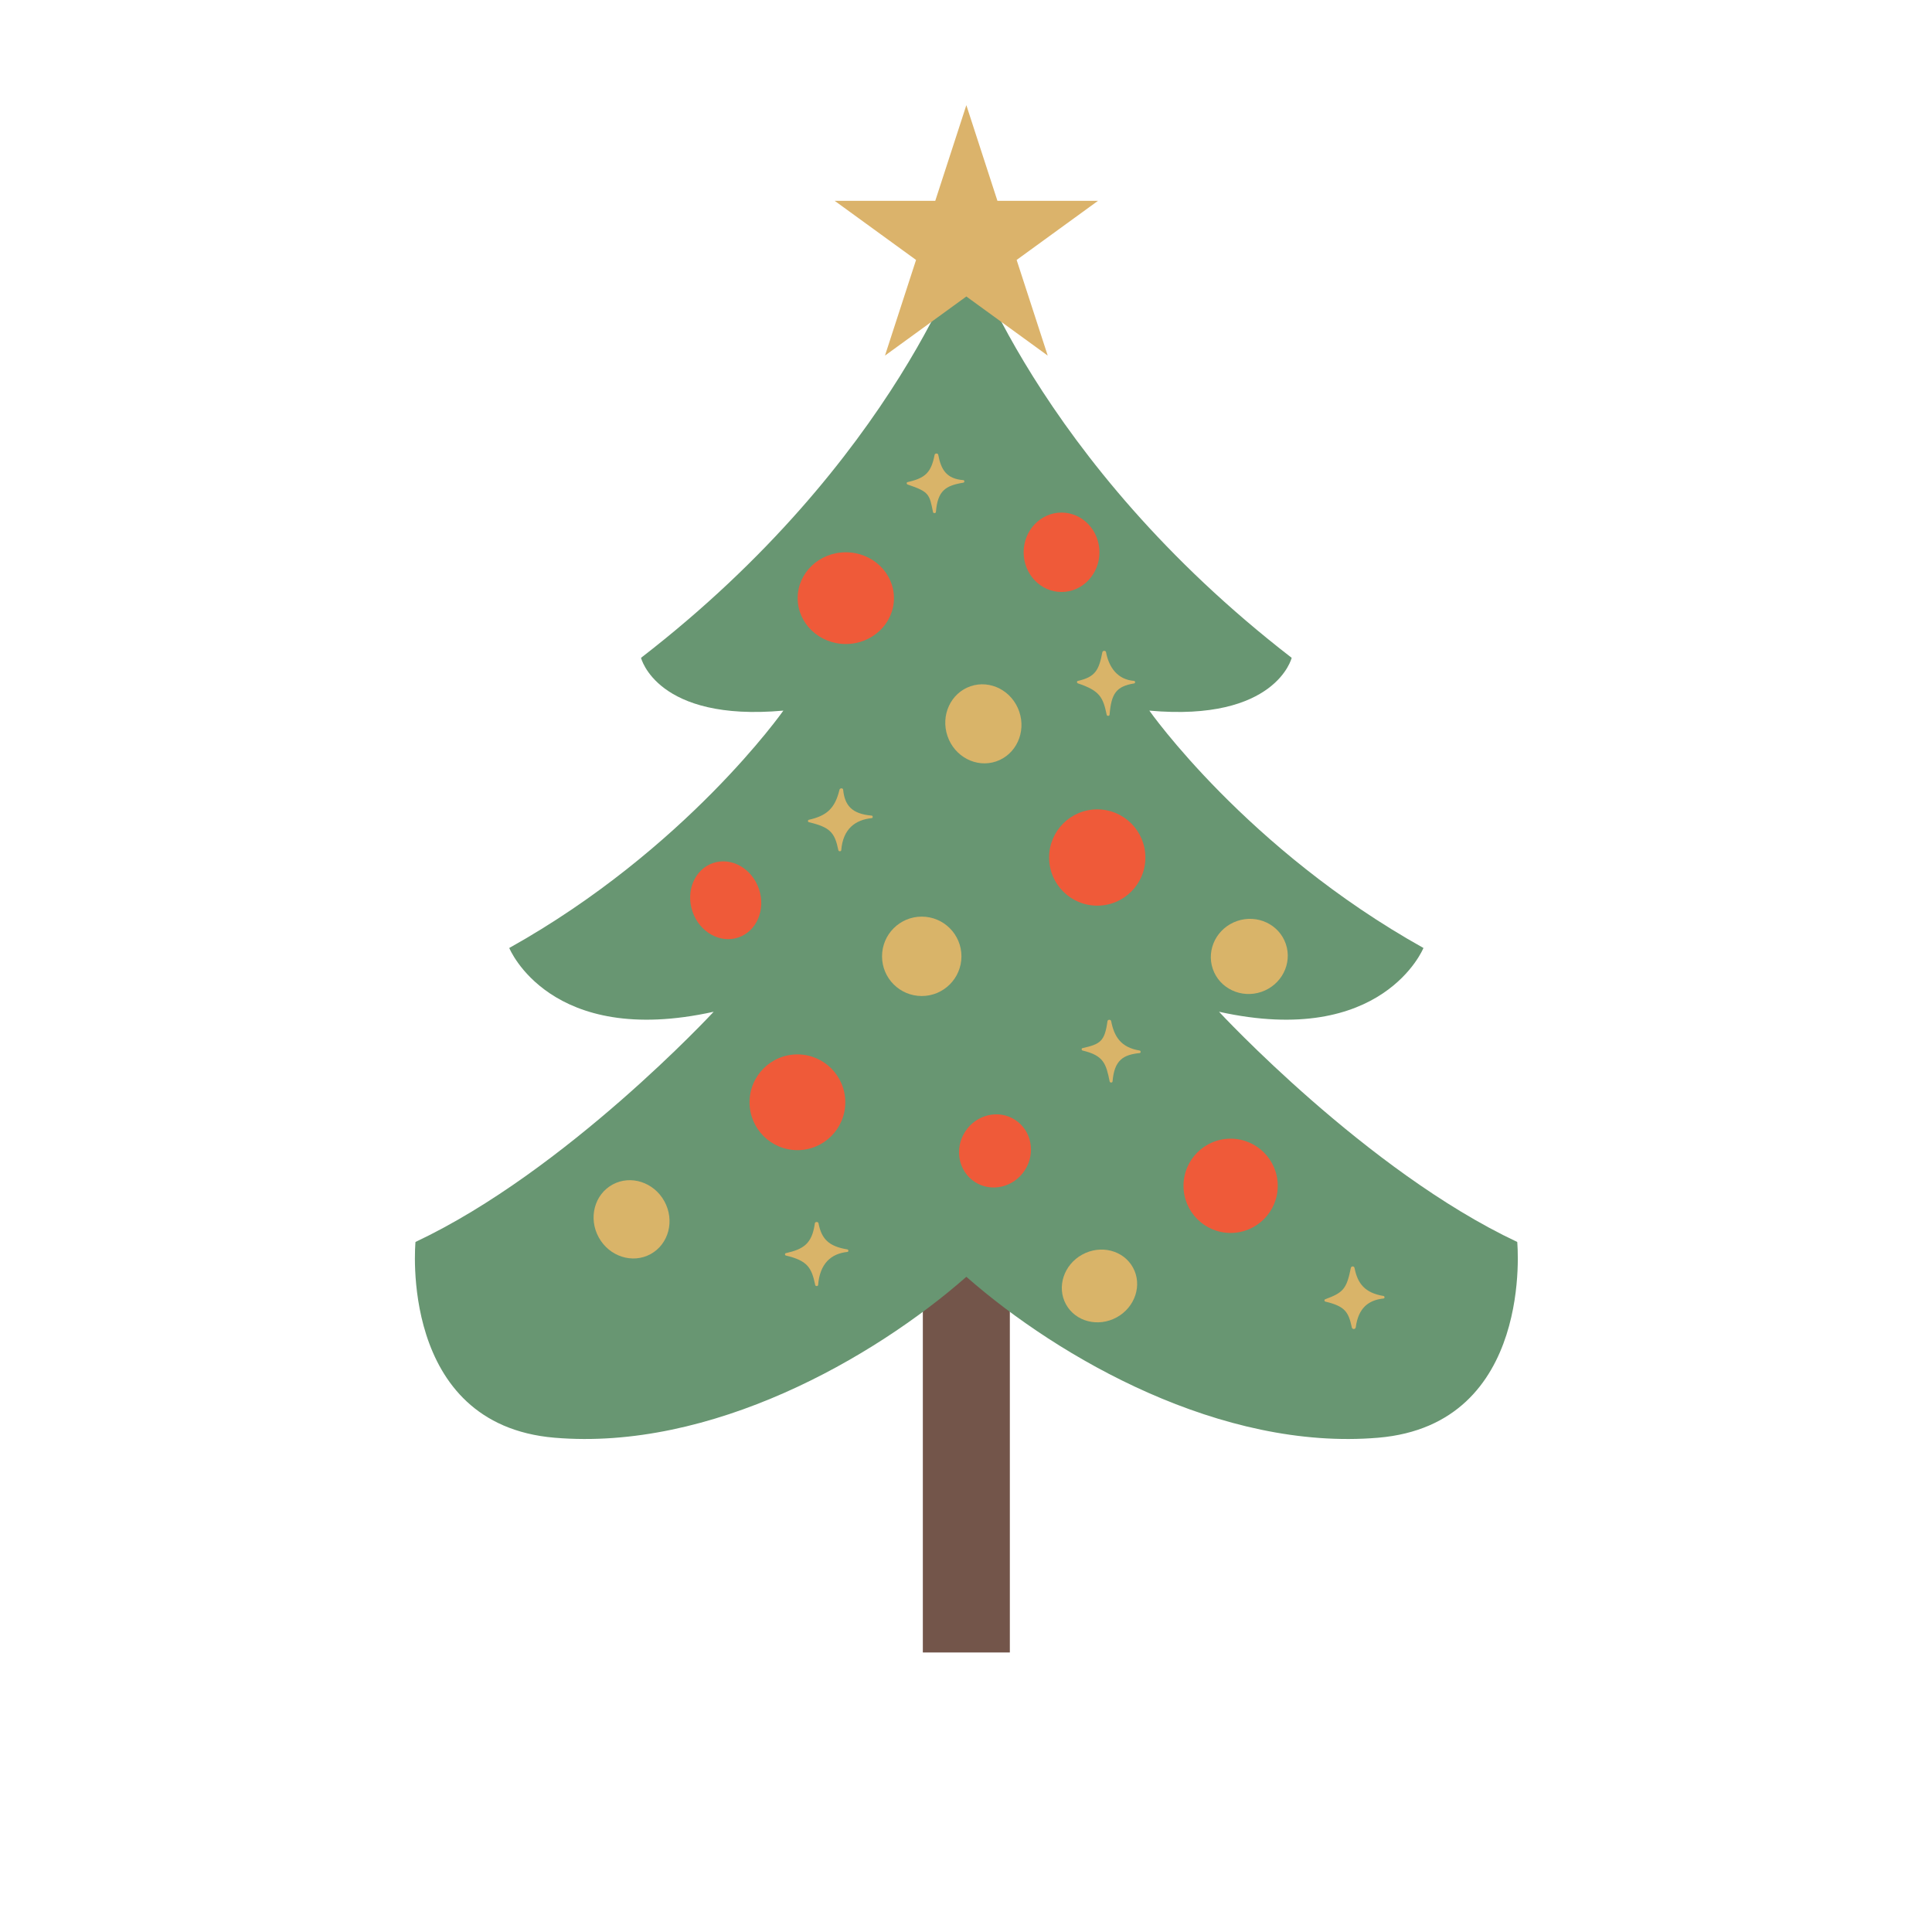 <?xml version="1.0" encoding="UTF-8"?>
<svg id="Livello_1" data-name="Livello 1" xmlns="http://www.w3.org/2000/svg" viewBox="0 0 2000 2000">
  <defs>
    <style>
      .cls-1 {
        fill: #ef5a39;
      }

      .cls-2 {
        fill: #73554a;
      }

      .cls-3 {
        fill: #dbb36b;
      }

      .cls-4 {
        fill: #689672;
      }

      .cls-5 {
        fill: #d9b469;
      }
    </style>
  </defs>
  <rect class="cls-2" x="955.32" y="1305.77" width="90.07" height="404.87"/>
  <path class="cls-4" d="M1570.62,1285.66c-156.09-73.45-308.68-238.29-308.68-238.29,169.64,37.6,211.62-66.02,211.62-66.02-183.2-102.31-283.76-245.72-283.76-245.72,131.17,11.81,147.35-54.65,147.35-54.65-264.96-204.62-336.78-428.79-336.78-428.79,0,0-71.82,224.17-336.78,428.79,0,0,16.18,66.46,147.35,54.65,0,0-100.56,143.41-283.76,245.72,0,0,41.97,103.62,211.62,66.02,0,0-152.59,164.84-308.68,238.29,0,0-18.14,188.88,143.85,202.66,161.99,13.77,330.11-81.98,426.41-166.58,96.3,84.6,264.42,180.36,426.41,166.58,161.99-13.77,143.85-202.66,143.85-202.66Z"/>
  <ellipse class="cls-1" cx="1098.9" cy="571.72" rx="39.24" ry="41.1"/>
  <ellipse class="cls-5" cx="1018.01" cy="749.23" rx="39.24" ry="41.1" transform="translate(-187.5 369.17) rotate(-18.85)"/>
  <circle class="cls-5" cx="954.18" cy="989.98" r="41.1"/>
  <ellipse class="cls-5" cx="1293.31" cy="989.98" rx="39.95" ry="38.78" transform="translate(-250.53 471.06) rotate(-18.85)"/>
  <ellipse class="cls-5" cx="653.73" cy="1262.34" rx="38.78" ry="41.03" transform="translate(-526.94 470.58) rotate(-28.78)"/>
  <ellipse class="cls-5" cx="1138.14" cy="1331.34" rx="39.56" ry="37.06" transform="translate(-500.34 712.29) rotate(-28.78)"/>
  <ellipse class="cls-1" cx="875.58" cy="619.2" rx="49.84" ry="47.48"/>
  <circle class="cls-1" cx="1135.87" cy="887.7" r="49.84"/>
  <ellipse class="cls-1" cx="751.3" cy="931.87" rx="36.33" ry="40.7" transform="translate(-260.83 292.79) rotate(-18.85)"/>
  <circle class="cls-1" cx="825.49" cy="1141.07" r="49.56"/>
  <ellipse class="cls-1" cx="1030.01" cy="1191.34" rx="38.31" ry="36.78" transform="translate(-530.07 1406.69) rotate(-57.01)"/>
  <circle class="cls-1" cx="1273.94" cy="1227.55" r="48.79"/>
  <path class="cls-5" d="M902.47,846.91c-16.9,1.74-29.8,10.95-31.61,33.19-.12,1.46-2.69,1.49-2.98.06-3.74-18.36-8.55-23.83-30.56-29.02-1.2-.28-1.27-2.22-.06-2.49,18.36-4.13,27.11-11.56,31.77-31.16.43-1.8,3.59-1.92,3.78-.07,1.61,15.96,8.61,25.14,29.6,26.89,1.3.11,1.37,2.47.07,2.6Z"/>
  <path class="cls-5" d="M1179.83,1090.11c-16.9,1.74-26.31,7.18-28.12,29.42-.12,1.46-2.69,1.49-2.98.06-3.74-18.36-6.07-26.89-28.08-32.08-1.2-.28-1.27-2.22-.06-2.49,18.36-4.13,22.97-6.8,25.88-27.94.25-1.84,3.42-1.89,3.78-.07,3.15,16.18,10.13,27.33,29.52,30.5,1.29.21,1.37,2.47.07,2.6Z"/>
  <path class="cls-5" d="M1432.31,1344.2c-15.97,1.64-26.21,10.11-28.82,29.79-.31,2.31-3.59,2.46-4.08.19-3.41-15.78-6.78-21.9-27.36-26.75-1.24-.29-1.35-2.02-.15-2.46,18.81-6.92,22.1-10.83,26.49-32.42.42-2.08,3.39-2.08,3.8,0,3.16,16.13,10.69,25.88,30.04,29.04,1.29.21,1.37,2.47.07,2.6Z"/>
  <path class="cls-5" d="M877.26,1295.99c-16.9,1.74-28.56,11.99-30.36,34.23-.12,1.46-2.69,1.49-2.98.06-3.74-18.36-8.35-25.34-30.37-30.53-1.2-.28-1.27-2.22-.06-2.49,18.36-4.13,27.13-9.73,30.04-30.86.25-1.84,3.42-1.89,3.78-.07,3.15,16.18,10.51,23.88,29.9,27.05,1.29.21,1.37,2.47.07,2.6Z"/>
  <path class="cls-5" d="M1174.09,707.47c-18.47,3.06-23.66,10.23-25.47,32.47-.12,1.46-2.69,1.49-2.98.06-3.74-18.36-7.29-25.03-29.86-32.6-1.17-.39-1.27-2.22-.06-2.49,18.36-4.13,21.89-11.37,25.45-29.77.35-1.82,3.44-1.9,3.78-.07,2.94,15.63,11.76,28.47,29.08,29.8,1.31.1,1.36,2.39.07,2.6Z"/>
  <path class="cls-5" d="M997.35,499.64c-18.47,3.06-26.7,8.18-28.51,30.42-.12,1.46-2.69,1.49-2.98.06-3.74-18.36-3.78-20.98-26.34-28.55-1.17-.39-1.27-2.22-.06-2.49,18.36-4.13,24.47-9.81,28.03-28.21.35-1.82,3.44-1.9,3.78-.07,2.94,15.63,8.7,24.9,26.02,26.23,1.31.1,1.36,2.39.07,2.6Z"/>
  <polygon class="cls-3" points="1000.36 108.86 1032.53 207.89 1136.66 207.89 1052.42 269.09 1084.6 368.12 1000.36 306.92 916.12 368.12 948.29 269.09 864.05 207.89 968.18 207.89 1000.36 108.86"/>
</svg>